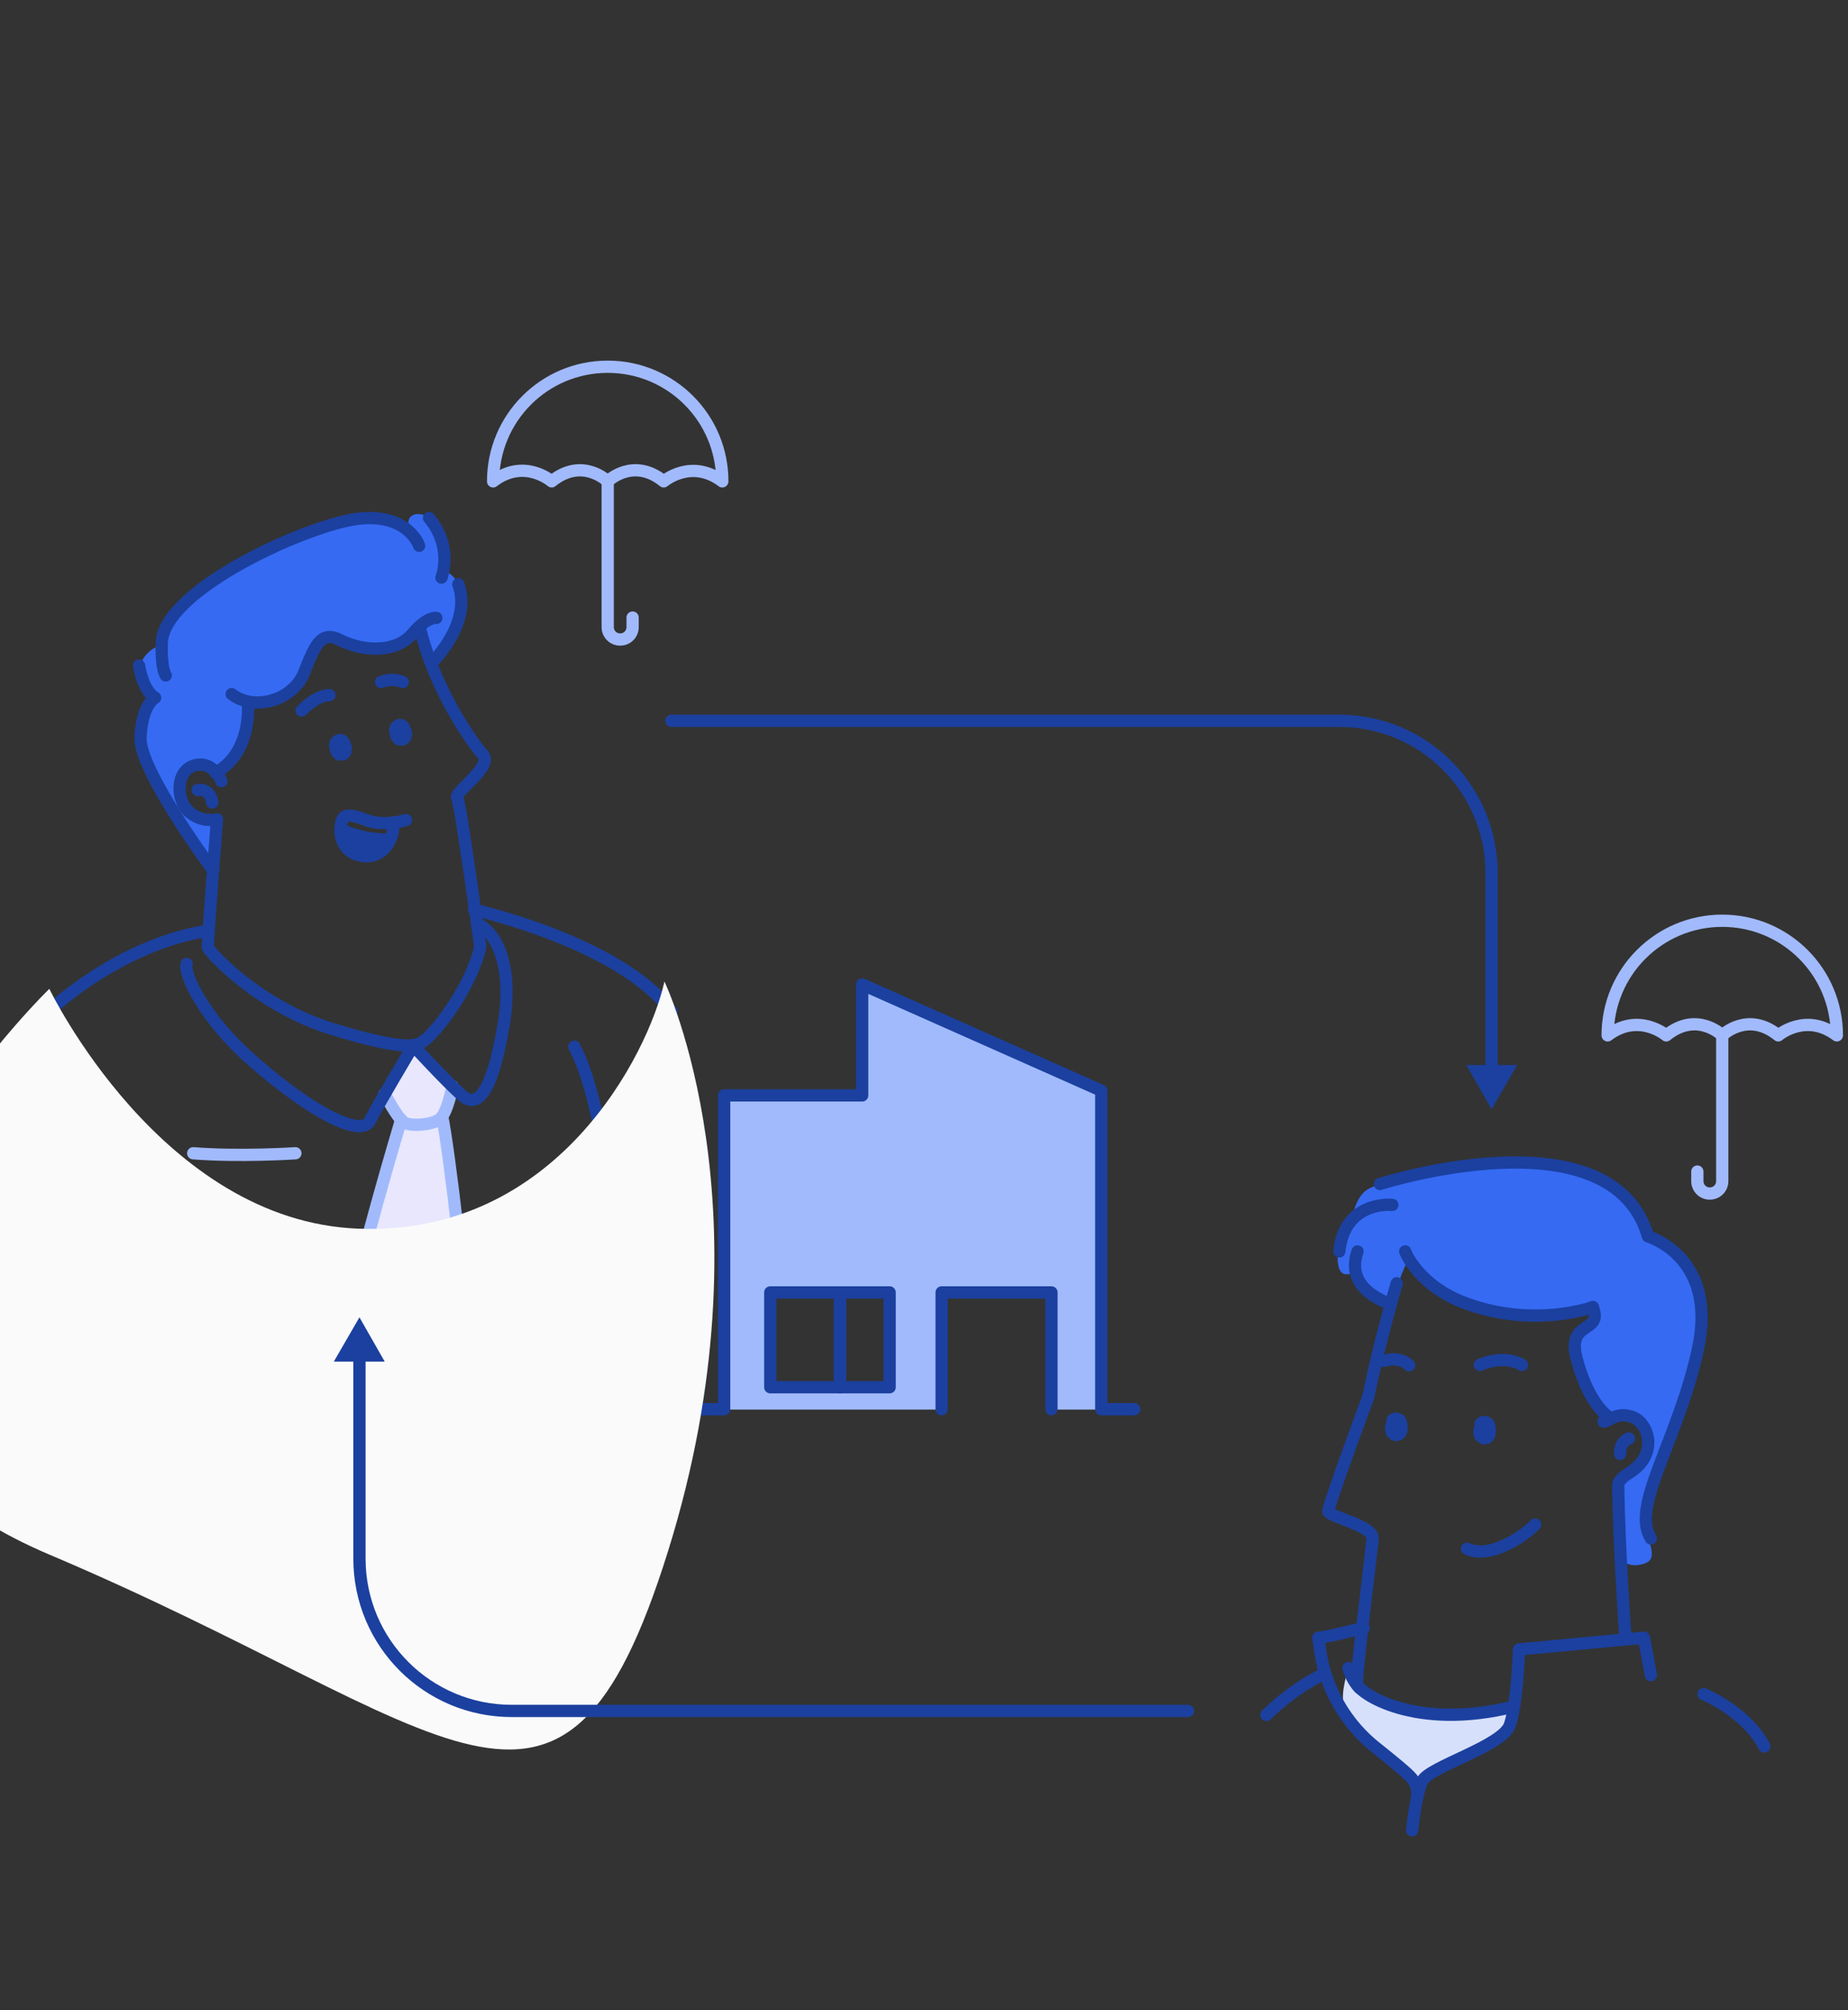 <?xml version="1.0" encoding="UTF-8"?> <svg xmlns="http://www.w3.org/2000/svg" width="308" height="335" viewBox="0 0 308 335" fill="none"><rect x="0" y="0" width="308" height="335" fill="#333333" stroke="none"/> <g clip-path="url(#clip0_12_5185)"> <path d="M143.696 164.068V182.619H120.629V234.917H156.877V215.389H175.184V234.917H183.484V181.826L143.696 164.068ZM148.273 231.133H128.379V215.328H148.273V231.133Z" fill="#A1BAFC"></path> <path d="M111.902 234.856H120.69V182.558H143.696V164.068L183.544 181.765V234.856H189.037" stroke="#1B409F" stroke-width="2.043" stroke-miterlimit="10" stroke-linecap="round" stroke-linejoin="round"></path> <path d="M156.938 234.856V215.389H175.244V234.856" stroke="#1B409F" stroke-width="2.043" stroke-miterlimit="10" stroke-linecap="round" stroke-linejoin="round"></path> <path d="M148.272 215.389H139.973V231.194H148.272V215.389Z" stroke="#1B409F" stroke-width="2.043" stroke-miterlimit="10" stroke-linecap="round" stroke-linejoin="round"></path> <path d="M140.034 215.389H128.379V231.194H140.034V215.389Z" stroke="#1B409F" stroke-width="2.043" stroke-miterlimit="10" stroke-linecap="round" stroke-linejoin="round"></path> <path d="M82.184 80.221C82.184 69.663 90.727 61.12 101.284 61.12C111.841 61.12 120.385 69.663 120.385 80.221C115.198 76.315 110.621 80.221 110.621 80.221C105.495 76.071 101.284 80.221 101.284 80.221C101.284 80.221 97.073 76.071 91.947 80.221C91.947 80.221 87.371 76.254 82.184 80.221Z" stroke="#A1BAFC" stroke-width="2.043" stroke-miterlimit="10" stroke-linecap="round" stroke-linejoin="round"></path> <path d="M101.285 80.22V104.508C101.285 105.668 102.201 106.583 103.36 106.583C104.519 106.583 105.435 105.668 105.435 104.508V102.922" stroke="#A1BAFC" stroke-width="2.043" stroke-miterlimit="10" stroke-linecap="round" stroke-linejoin="round"></path> <path d="M35.498 144.54C35.498 144.54 28.48 136.851 25.918 130.199C23.354 123.548 22.866 123.06 23.599 120.558C24.392 118.117 25.795 116.286 25.795 116.286C25.795 116.286 23.782 114.76 23.355 112.075C22.927 109.39 26.223 107.376 26.833 107.682C26.833 107.682 26.406 103.715 34.095 97.796C41.784 91.815 56.612 86.506 59.786 86.445C62.959 86.384 67.231 86.75 69 89.496C69 89.496 67.17 86.933 68.634 85.957C70.099 84.981 73.394 86.384 73.821 91.083C74.249 95.782 73.882 94.989 73.882 94.989C73.882 94.989 76.506 95.843 76.811 99.016C77.056 102.189 76.384 105.119 74.188 107.315C71.991 109.573 71.93 109.878 71.93 109.878C71.93 109.878 70.831 107.987 70.465 106.644C70.099 105.241 69.916 104.569 68.756 105.668C67.536 106.705 64.79 109.512 57.955 107.193C51.12 104.874 53.256 108.963 50.266 113.052C47.337 117.079 43.919 117.201 41.662 117.018C41.662 117.018 41.479 122.388 39.282 125.745C37.146 129.101 35.62 128.735 35.62 128.735C35.62 128.735 33.484 125.989 30.86 128.613C28.236 131.237 30.677 134.837 31.41 135.386C32.142 135.936 33.79 137.156 36.108 136.668L35.498 144.54Z" fill="#366AF3"></path> <path d="M57.104 137.278C57.104 137.278 59.178 138.255 61.741 138.682C64.304 139.109 65.525 138.621 65.342 139.109C65.159 139.597 63.511 142.038 62.657 142.282C61.802 142.526 59.361 143.075 58.08 141.55C56.799 140.024 56.493 138.56 57.104 137.278Z" fill="#1B409F"></path> <path d="M68.758 174.503C68.758 174.503 63.937 181.887 64.181 182.314C64.425 182.741 66.744 187.135 66.744 187.135C66.744 187.135 60.092 210.141 58.872 215.816C57.651 221.491 56.431 223.017 57.834 226.312C59.299 229.608 62.838 235.954 66.805 238.09C70.71 240.165 75.653 229.364 77.179 225.824C78.704 222.285 76.325 204.893 76.325 204.893L73.762 186.159C73.762 186.159 75.714 182.741 75.531 181.094L68.758 174.503Z" fill="#E8E7FD"></path> <path d="M64.121 182.314C64.121 182.314 66.257 186.403 67.355 187.074C68.454 187.745 71.993 187.501 73.275 186.525C74.556 185.548 75.41 181.033 75.41 181.033" stroke="#A1BAFC" stroke-width="2.043" stroke-miterlimit="10" stroke-linecap="round" stroke-linejoin="round"></path> <path d="M66.866 186.586C66.866 186.586 59.238 211.972 57.408 222.773C56.614 227.228 62.961 236.442 67.293 238.334C70.711 239.86 76.935 228.631 77.607 223.994C78.278 219.356 74.677 190.552 73.701 186.098" stroke="#A1BAFC" stroke-width="2.043" stroke-miterlimit="10" stroke-linecap="round" stroke-linejoin="round"></path> <path d="M64.915 122.144C64.976 122.388 65.037 122.632 65.159 122.937C65.891 122.205 66.685 121.412 67.417 120.68H67.356C67.478 120.741 67.661 120.802 67.783 120.863C67.783 120.863 67.783 120.863 67.722 120.863C67.844 120.985 67.966 121.046 68.088 121.168C68.088 121.168 68.088 121.168 68.027 121.107C68.149 121.229 68.21 121.351 68.332 121.473C68.332 121.473 68.332 121.412 68.271 121.412C68.332 121.534 68.393 121.717 68.454 121.839V121.778C68.454 121.961 68.515 122.083 68.515 122.266V122.205C68.515 122.388 68.454 122.51 68.454 122.693V122.632C68.393 122.754 68.332 122.937 68.271 123.059C68.271 123.059 68.271 123.059 68.271 122.998C68.149 123.12 68.088 123.243 67.966 123.365C68.149 123.182 68.271 122.998 68.332 122.754C68.454 122.51 68.515 122.327 68.515 122.022C68.515 121.778 68.454 121.534 68.332 121.29C68.271 121.046 68.149 120.863 67.966 120.68C67.844 120.558 67.722 120.497 67.6 120.374C67.295 120.191 66.99 120.13 66.685 120.13C66.502 120.13 66.38 120.191 66.197 120.191C65.891 120.252 65.647 120.435 65.403 120.68C65.342 120.741 65.281 120.863 65.22 120.863C65.22 120.863 65.098 120.985 65.037 121.046C64.976 121.168 64.915 121.351 64.854 121.473C64.854 121.473 64.854 121.473 64.854 121.534C64.854 121.595 64.793 121.839 64.793 121.778C64.915 121.961 64.915 122.083 64.915 122.144C64.854 122.205 64.854 122.205 64.915 122.144C64.915 122.205 64.915 122.205 64.915 122.205C64.915 122.266 64.915 122.388 64.976 122.449C64.976 122.51 64.976 122.632 65.037 122.693C65.037 122.693 65.037 122.693 65.037 122.754C65.037 122.754 65.037 122.754 65.037 122.815C65.098 122.937 65.159 123.12 65.22 123.243C65.22 123.243 65.22 123.243 65.22 123.304C65.342 123.426 65.403 123.548 65.525 123.67C65.586 123.731 65.708 123.792 65.708 123.853C65.708 123.853 65.83 123.975 65.891 124.036C66.013 124.097 66.197 124.158 66.319 124.219C66.319 124.219 66.319 124.219 66.379 124.219C66.685 124.28 67.051 124.28 67.356 124.219C67.661 124.158 67.905 123.975 68.149 123.731C68.576 123.304 68.82 122.571 68.637 121.961C68.576 121.717 68.515 121.473 68.393 121.168C68.332 120.924 68.21 120.741 68.088 120.558C67.966 120.374 67.783 120.191 67.6 120.069C67.417 119.947 67.173 119.886 66.929 119.825C66.685 119.764 66.441 119.764 66.197 119.886C66.074 119.947 65.891 120.008 65.769 120.069C65.464 120.252 65.281 120.435 65.098 120.741C65.037 120.863 64.976 121.046 64.915 121.168C64.793 121.534 64.793 121.839 64.915 122.144Z" fill="#1B409F"></path> <path d="M54.907 124.646C54.968 124.89 55.029 125.134 55.151 125.439C55.884 124.707 56.677 123.914 57.409 123.182H57.348C57.47 123.243 57.653 123.304 57.775 123.365C57.775 123.365 57.775 123.365 57.714 123.365C57.836 123.487 57.958 123.548 58.08 123.67C58.08 123.67 58.08 123.67 58.019 123.609C58.141 123.731 58.202 123.853 58.325 123.975C58.325 123.975 58.325 123.914 58.264 123.914C58.325 124.036 58.386 124.219 58.447 124.341V124.28C58.447 124.463 58.508 124.585 58.508 124.768V124.707C58.508 124.89 58.447 125.012 58.447 125.195V125.134C58.386 125.256 58.325 125.439 58.264 125.561C58.264 125.561 58.264 125.561 58.264 125.5C58.141 125.622 58.08 125.744 57.958 125.867C58.141 125.683 58.264 125.5 58.325 125.256C58.447 125.012 58.508 124.829 58.508 124.524C58.508 124.28 58.447 124.036 58.325 123.792C58.264 123.548 58.141 123.365 57.958 123.182C57.836 123.059 57.714 122.998 57.592 122.876C57.287 122.693 56.982 122.632 56.677 122.632C56.494 122.632 56.372 122.693 56.189 122.693C55.884 122.754 55.639 122.937 55.395 123.182C55.334 123.243 55.273 123.365 55.212 123.365C55.212 123.365 55.09 123.487 55.029 123.548C54.968 123.67 54.907 123.853 54.846 123.975C54.846 123.975 54.846 123.975 54.846 124.036C54.846 124.097 54.785 124.341 54.785 124.28C54.907 124.463 54.907 124.585 54.907 124.646C54.907 124.707 54.907 124.646 54.907 124.646C54.907 124.707 54.907 124.707 54.907 124.707C54.907 124.768 54.907 124.89 54.968 124.951C54.968 125.012 54.968 125.134 55.029 125.195C55.029 125.195 55.029 125.195 55.029 125.256C55.029 125.256 55.029 125.256 55.029 125.317C55.09 125.439 55.151 125.622 55.212 125.744C55.212 125.744 55.212 125.744 55.212 125.806C55.334 125.928 55.395 126.05 55.517 126.172C55.578 126.233 55.7 126.294 55.7 126.355C55.7 126.355 55.822 126.477 55.884 126.538C56.006 126.599 56.189 126.66 56.311 126.721C56.311 126.721 56.311 126.721 56.372 126.721C56.677 126.782 57.043 126.782 57.348 126.721C57.653 126.66 57.897 126.477 58.141 126.233C58.569 125.806 58.813 125.073 58.63 124.463C58.569 124.219 58.508 123.975 58.386 123.67C58.325 123.426 58.202 123.243 58.08 123.059C57.958 122.876 57.775 122.693 57.592 122.571C57.409 122.449 57.165 122.388 56.921 122.327C56.677 122.266 56.433 122.266 56.189 122.388C56.067 122.449 55.884 122.51 55.761 122.571C55.456 122.754 55.273 122.937 55.09 123.243C55.029 123.365 54.968 123.548 54.907 123.67C54.846 123.975 54.846 124.341 54.907 124.646Z" fill="#1B409F"></path> <path d="M79.012 151.619C79.012 151.619 103.421 157.05 111.904 168.583" stroke="#1B409F" stroke-width="2.043" stroke-miterlimit="10" stroke-linecap="round" stroke-linejoin="round"></path> <path d="M72.726 102.982C72.726 102.982 71.2 102.677 68.698 105.667C66.135 108.658 60.887 108.78 56.615 106.644C53.503 105.057 52.466 107.559 50.696 112.075C48.926 116.591 42.519 118.666 38.613 115.675" stroke="#1B409F" stroke-width="2.043" stroke-miterlimit="10" stroke-linecap="round" stroke-linejoin="round"></path> <path d="M41.296 116.958C41.296 116.958 42.272 125.257 35.926 128.796" stroke="#1B409F" stroke-width="2.043" stroke-miterlimit="10" stroke-linecap="round" stroke-linejoin="round"></path> <path d="M36.905 130.199C36.905 130.199 35.563 126.66 32.389 127.575C29.216 128.491 29.338 133.312 31.474 135.264C33.61 137.217 36.173 136.546 36.173 136.546C36.173 136.546 34.525 157.355 34.647 157.904C34.769 158.454 42.886 167.729 55.64 171.574C68.333 175.418 69.614 174.198 70.713 173.404C72.665 172.062 78.524 164.556 80.049 157.782C80.049 157.782 76.754 133.922 76.205 132.945C75.656 131.969 82.307 127.758 80.476 125.745C78.646 123.731 72.421 114.882 69.98 104.63" stroke="#1B409F" stroke-width="2.043" stroke-miterlimit="10" stroke-linecap="round" stroke-linejoin="round"></path> <path d="M67.659 136.668C67.659 136.668 64.12 137.827 61.007 136.668C57.407 135.264 57.041 135.997 56.797 137.644C56.553 139.292 57.102 142.16 60.397 142.648C64.181 143.197 65.889 139.231 65.523 137.034" stroke="#1B409F" stroke-width="2.043" stroke-miterlimit="10" stroke-linecap="round" stroke-linejoin="round"></path> <path d="M56.859 139.292C56.859 139.292 61.192 138.437 62.352 142.465" stroke="#1B409F" stroke-width="2.043" stroke-miterlimit="10" stroke-linecap="round" stroke-linejoin="round"></path> <path d="M54.907 115.859C54.907 115.859 53.077 115.615 50.27 118.422" stroke="#1B409F" stroke-width="2.043" stroke-miterlimit="10" stroke-linecap="round" stroke-linejoin="round"></path> <path d="M63.512 113.661C64.183 113.417 65.404 112.991 67.112 113.661" stroke="#1B409F" stroke-width="2.043" stroke-miterlimit="10" stroke-linecap="round" stroke-linejoin="round"></path> <path d="M31.108 160.651C30.558 162.237 33.976 169.682 41.909 176.639C52.222 185.731 60.216 189.515 61.62 186.83C62.962 184.145 68.882 174.259 68.882 174.259C68.882 174.259 74.313 180.178 76.998 182.558C79.683 184.938 82.063 181.765 83.893 171.086C85.724 160.407 82.429 155.158 79.439 153.877" stroke="#1B409F" stroke-width="2.043" stroke-miterlimit="10" stroke-linecap="round" stroke-linejoin="round"></path> <path d="M49.229 192.2C49.229 192.2 40.014 192.809 32.203 192.2" stroke="#A1BAFC" stroke-width="2.043" stroke-miterlimit="10" stroke-linecap="round" stroke-linejoin="round"></path> <path d="M32.938 131.664C32.938 131.664 35.012 131.237 35.378 133.739" stroke="#1B409F" stroke-width="2.043" stroke-miterlimit="10" stroke-linecap="round" stroke-linejoin="round"></path> <path d="M24.453 251.942C24.453 251.942 40.808 259.265 66.804 258.777C104.761 258.106 103.784 244.375 103.784 244.375C103.784 244.375 104.639 191.59 95.729 174.442" stroke="#1B409F" stroke-width="2.043" stroke-miterlimit="10" stroke-linecap="round" stroke-linejoin="round"></path> <path d="M48.07 225.519C48.07 225.519 47.704 227.716 46.117 229.119C39.892 234.672 22.806 247.243 11.028 248.647C-3.679 250.417 -18.08 241.873 -14.48 219.905C-14.053 212.033 -4.106 178.652 9.442 167.363C22.989 156.074 34.706 155.158 34.706 155.158" stroke="#1B409F" stroke-width="2.043" stroke-miterlimit="10" stroke-linecap="round" stroke-linejoin="round"></path> <path d="M59.788 204.771C26.835 203.55 8.222 164.8 8.222 164.8C8.222 164.8 -59.514 230.401 8.222 259.082C75.959 287.763 93.656 315.224 111.353 258.472C129.05 201.72 110.743 163.58 110.743 163.58C107.997 175.784 92.741 205.991 59.788 204.771Z" fill="#FAFAFB"></path> <path d="M71.871 110.549C71.871 110.549 78.767 104.02 76.387 97.368" stroke="#1B409F" stroke-width="2.043" stroke-miterlimit="10" stroke-linecap="round" stroke-linejoin="round"></path> <path d="M73.579 96.27C73.579 96.27 75.592 91.205 71.504 86.323" stroke="#1B409F" stroke-width="2.043" stroke-miterlimit="10" stroke-linecap="round" stroke-linejoin="round"></path> <path d="M69.858 90.961C69.858 90.961 68.088 85.53 59.789 86.445C51.49 87.361 27.141 98.284 26.958 107.193C26.836 111.648 27.629 112.564 27.629 112.564" stroke="#1B409F" stroke-width="2.043" stroke-miterlimit="10" stroke-linecap="round" stroke-linejoin="round"></path> <path d="M23.172 110.916C23.172 110.916 23.721 115.005 25.857 116.286C25.857 116.286 23.66 117.385 23.416 122.877C23.111 128.308 35.499 145.028 35.499 145.028" stroke="#1B409F" stroke-width="2.043" stroke-miterlimit="10" stroke-linecap="round" stroke-linejoin="round"></path> <path d="M270.078 259.327C270.078 259.327 270.627 261.402 273.556 260.73C276.485 260.059 274.96 258.045 274.471 254.75C273.983 251.455 276.363 244.681 277.828 241.081C279.353 237.48 282.283 228.937 283.32 223.689C284.357 218.441 283.442 209.653 274.655 206.053C274.655 206.053 271.176 194.825 256.836 194.153C242.495 193.482 230.473 196.838 228.093 198.12C225.774 199.401 225.347 203.246 225.347 203.246C225.347 203.246 222.601 206.968 222.967 210.386C223.333 213.742 225.896 211.85 225.896 211.85C225.896 211.85 227.544 216.366 231.755 217.281C231.755 217.281 234.562 209.409 234.867 209.897C235.172 210.386 238.101 216.427 248.658 218.502C259.215 220.577 263.853 218.38 264.708 218.136C265.501 217.892 266.905 218.99 265.684 220.149C264.464 221.309 261.29 223.872 263.487 228.632C265.684 233.392 266.721 235.955 269.406 236.077C272.092 236.199 273.19 236.26 274.227 238.274C275.265 240.287 274.899 243.094 272.58 244.803C270.322 246.512 269.651 246.756 269.834 252.248C270.017 257.679 270.078 259.327 270.078 259.327Z" fill="#366AF3"></path> <path d="M236.271 298.382C236.271 298.382 234.196 295.27 230.229 291.975C226.995 289.29 224.859 287.276 224.127 285.079C223.394 282.699 224.127 280.136 224.737 277.939L226.568 276.658C226.568 276.658 226.202 280.075 226.202 280.746C226.202 281.357 230.229 284.774 236.271 285.262C242.312 285.75 247.499 285.384 249.086 285.079C250.611 284.774 252.32 284.408 252.32 284.408C252.32 284.408 252.869 288.008 248.781 290.205C244.692 292.402 238.589 295.087 237.552 296.185C236.576 297.284 236.271 298.382 236.271 298.382Z" fill="#D6E0FB"></path> <path d="M275.143 279.16L273.984 272.935L253.174 274.888C253.174 274.888 252.869 283.919 251.649 287.459C250.489 290.998 238.224 294.415 237.064 296.795C235.905 299.175 235.355 305.034 235.355 305.034" stroke="#1B409F" stroke-width="2.043" stroke-miterlimit="10" stroke-linecap="round" stroke-linejoin="round"></path> <path d="M270.931 273.24C270.931 273.24 269.833 258.411 269.71 247.549C269.71 247.549 269.466 246.756 271.541 245.474C276.484 242.423 274.836 237.114 272.029 236.138C269.466 235.222 268.185 236.87 267.27 236.931" stroke="#1B409F" stroke-width="2.043" stroke-miterlimit="10" stroke-linecap="round" stroke-linejoin="round"></path> <path d="M268.369 236.32C268.369 236.32 264.891 234.489 262.755 226.373C261.046 219.905 267.332 222.285 265.44 217.83" stroke="#1B409F" stroke-width="2.043" stroke-miterlimit="10" stroke-linecap="round" stroke-linejoin="round"></path> <path d="M232.791 213.863C232.791 213.863 229.984 223.322 228.031 232.841" stroke="#1B409F" stroke-width="2.043" stroke-miterlimit="10" stroke-linecap="round" stroke-linejoin="round"></path> <path d="M228.031 232.842C228.031 232.842 221.379 250.844 221.379 251.821C221.379 252.797 228.885 254.201 228.763 256.398C228.641 258.533 225.895 279.282 226.2 280.685C226.505 282.089 235.72 288.557 252.318 284.408" stroke="#1B409F" stroke-width="2.043" stroke-miterlimit="10" stroke-linecap="round" stroke-linejoin="round"></path> <path d="M227.297 271.287C227.297 271.287 220.89 272.935 219.73 272.935C219.73 272.935 219.853 273.972 220.097 275.559C221.134 281.783 224.429 287.397 229.372 291.303C232.057 293.439 234.742 295.636 235.292 296.368C236.573 297.955 236.146 299.358 236.146 299.358" stroke="#1B409F" stroke-width="2.043" stroke-miterlimit="10" stroke-linecap="round" stroke-linejoin="round"></path> <path d="M220.769 278.916C220.769 278.916 216.07 280.929 211.066 285.811" stroke="#1B409F" stroke-width="2.043" stroke-miterlimit="10" stroke-linecap="round" stroke-linejoin="round"></path> <path d="M255.858 254.079C255.858 254.079 253.783 256.336 250.183 257.801C246.522 259.327 244.508 258.106 244.508 258.106" stroke="#1B409F" stroke-width="2.043" stroke-miterlimit="10" stroke-linecap="round" stroke-linejoin="round"></path> <path d="M231.019 237.358C231.019 237.724 231.019 238.029 231.019 238.395C231.934 237.846 232.85 237.358 233.765 236.809H233.704C233.826 236.931 233.948 236.992 234.07 237.114C234.07 237.114 234.009 237.114 234.009 237.053C234.131 237.175 234.192 237.297 234.314 237.419C234.314 237.419 234.314 237.358 234.253 237.358C234.314 237.48 234.375 237.663 234.436 237.785V237.724C234.436 237.907 234.497 238.029 234.497 238.212C234.497 238.151 234.497 238.151 234.497 238.09C234.497 238.273 234.436 238.395 234.436 238.578V238.517C234.375 238.639 234.314 238.823 234.253 238.945C234.253 238.945 234.253 238.884 234.314 238.884C234.192 239.006 234.131 239.128 234.009 239.25C234.009 239.25 234.009 239.189 234.07 239.189C233.948 239.311 233.826 239.372 233.704 239.494H233.765C233.948 239.372 234.131 239.25 234.253 239.006C234.436 238.823 234.497 238.639 234.558 238.395C234.619 238.151 234.619 237.907 234.619 237.663C234.619 237.419 234.558 237.175 234.375 236.992C234.253 236.87 234.192 236.748 234.07 236.626C233.826 236.382 233.582 236.26 233.277 236.138C233.094 236.138 232.972 236.077 232.789 236.077C232.484 236.077 232.178 236.138 231.873 236.321C231.873 236.321 231.873 236.321 231.812 236.321C231.751 236.382 231.69 236.443 231.629 236.443C231.568 236.504 231.507 236.565 231.446 236.565C231.385 236.626 231.324 236.748 231.263 236.809C231.202 236.87 231.141 236.931 231.08 237.053C231.019 237.175 230.958 237.358 230.897 237.48V237.541C230.897 237.663 230.836 237.907 230.836 238.029V238.09C230.836 238.09 230.836 238.09 230.836 238.151C230.836 238.273 230.897 238.517 230.897 238.639V238.701C230.958 238.823 231.019 239.067 231.08 239.128C231.08 239.128 231.08 239.128 231.08 239.189C231.141 239.311 231.263 239.494 231.385 239.555C231.507 239.677 231.69 239.799 231.812 239.921C232.117 240.104 232.423 240.165 232.728 240.165C233.033 240.165 233.338 240.104 233.643 239.921C234.192 239.616 234.558 239.006 234.558 238.334C234.558 237.968 234.558 237.663 234.558 237.297C234.558 237.053 234.497 236.809 234.375 236.565C234.314 236.321 234.192 236.138 234.009 235.954C233.826 235.771 233.643 235.649 233.399 235.588C233.155 235.466 232.972 235.405 232.667 235.405C232.484 235.405 232.362 235.466 232.178 235.466C231.873 235.527 231.629 235.71 231.385 235.954C231.263 236.077 231.202 236.199 231.08 236.321C231.08 236.748 231.019 237.053 231.019 237.358Z" fill="#1B409F"></path> <path d="M245.726 237.907C245.726 238.273 245.726 238.579 245.726 238.945C246.641 238.396 247.557 237.907 248.472 237.358H248.411C248.533 237.48 248.655 237.541 248.777 237.663C248.777 237.663 248.716 237.663 248.716 237.602C248.838 237.724 248.899 237.846 249.021 237.968C249.021 237.968 249.021 237.907 248.96 237.907C249.021 238.029 249.082 238.212 249.143 238.335V238.273C249.143 238.457 249.204 238.579 249.204 238.762C249.204 238.701 249.204 238.701 249.204 238.64C249.204 238.823 249.143 238.945 249.143 239.128V239.067C249.082 239.189 249.021 239.372 248.96 239.494C248.96 239.494 248.96 239.433 249.021 239.433C248.899 239.555 248.838 239.677 248.716 239.799C248.716 239.799 248.716 239.738 248.777 239.738C248.655 239.86 248.533 239.921 248.411 240.043H248.472C248.655 239.921 248.838 239.799 248.96 239.555C249.143 239.372 249.204 239.189 249.265 238.945C249.326 238.701 249.326 238.457 249.326 238.212C249.326 237.968 249.265 237.724 249.082 237.541C248.96 237.419 248.899 237.297 248.777 237.175C248.533 236.931 248.289 236.809 247.984 236.687C247.801 236.687 247.679 236.626 247.496 236.626C247.191 236.626 246.885 236.687 246.58 236.87C246.58 236.87 246.58 236.87 246.519 236.87C246.458 236.931 246.397 236.992 246.336 236.992C246.275 237.053 246.214 237.114 246.153 237.114C246.092 237.175 246.031 237.297 245.97 237.358C245.909 237.419 245.848 237.48 245.787 237.602C245.726 237.724 245.665 237.907 245.604 238.029V238.09C245.604 238.212 245.543 238.457 245.543 238.579V238.64C245.543 238.64 245.543 238.64 245.543 238.701C245.543 238.823 245.604 239.067 245.604 239.189V239.25C245.665 239.372 245.726 239.616 245.787 239.677C245.787 239.677 245.787 239.677 245.787 239.738C245.848 239.86 245.97 240.043 246.092 240.104C246.214 240.226 246.397 240.348 246.519 240.47C246.824 240.653 247.13 240.714 247.435 240.714C247.74 240.714 248.045 240.653 248.35 240.47C248.899 240.165 249.265 239.555 249.265 238.884C249.265 238.518 249.265 238.212 249.265 237.846C249.265 237.602 249.204 237.358 249.082 237.114C249.021 236.87 248.899 236.687 248.716 236.504C248.533 236.321 248.35 236.199 248.106 236.138C247.862 236.016 247.679 235.955 247.374 235.955C247.191 235.955 247.069 236.016 246.885 236.016C246.58 236.077 246.336 236.26 246.092 236.504C245.97 236.626 245.909 236.748 245.787 236.87C245.787 237.236 245.726 237.541 245.726 237.907Z" fill="#1B409F"></path> <path d="M226.565 281.296C226.565 281.296 225.284 280.014 224.734 278" stroke="#1B409F" stroke-width="2.043" stroke-miterlimit="10" stroke-linecap="round" stroke-linejoin="round"></path> <path d="M271.482 239.738C271.482 239.738 269.956 240.165 270.017 242.301" stroke="#1B409F" stroke-width="2.043" stroke-miterlimit="10" stroke-linecap="round" stroke-linejoin="round"></path> <path d="M234.864 227.533C234.864 227.533 233.4 225.947 230.715 226.801" stroke="#1B409F" stroke-width="2.043" stroke-miterlimit="10" stroke-linecap="round" stroke-linejoin="round"></path> <path d="M246.645 227.472C246.645 227.472 250.489 225.642 253.662 227.472" stroke="#1B409F" stroke-width="2.043" stroke-miterlimit="10" stroke-linecap="round" stroke-linejoin="round"></path> <path d="M283.93 282.333C283.93 282.333 291.069 285.262 294.06 291.059" stroke="#1B409F" stroke-width="2.043" stroke-miterlimit="10" stroke-linecap="round" stroke-linejoin="round"></path> <path d="M234.195 208.555C234.195 208.555 236.331 214.352 244.508 217.281C255.859 221.37 265.501 217.83 265.501 217.83" stroke="#1B409F" stroke-width="2.043" stroke-miterlimit="10" stroke-linecap="round" stroke-linejoin="round"></path> <path d="M231.754 217.281C231.754 217.281 223.943 215.084 226.262 208.554" stroke="#1B409F" stroke-width="2.043" stroke-miterlimit="10" stroke-linecap="round" stroke-linejoin="round"></path> <path d="M229.984 197.326C229.984 197.326 268.613 184.999 274.654 206.053C274.654 206.053 286.309 209.409 283.014 224.726C279.719 240.043 271.725 250.966 275.142 256.397" stroke="#1B409F" stroke-width="2.043" stroke-miterlimit="10" stroke-linecap="round" stroke-linejoin="round"></path> <path d="M232.059 200.805C232.059 200.805 224.126 199.95 223.211 208.555" stroke="#1B409F" stroke-width="2.043" stroke-miterlimit="10" stroke-linecap="round" stroke-linejoin="round"></path> <path d="M198.007 285.139H85.296C71.261 285.139 59.91 273.789 59.91 259.753V225.641" stroke="#1B409F" stroke-width="2.043" stroke-linecap="round" stroke-linejoin="round"></path> <path d="M64.119 226.922L59.908 219.539L55.637 226.922H64.119Z" fill="#1B409F"></path> <path d="M111.902 120.131H223.21C237.246 120.131 248.596 131.481 248.596 145.517V178.714" stroke="#1B409F" stroke-width="2.043" stroke-linecap="round" stroke-linejoin="round"></path> <path d="M244.387 177.493L248.597 184.877L252.869 177.493H244.387Z" fill="#1B409F"></path> <path d="M306.142 172.55C306.142 161.993 297.599 153.449 287.042 153.449C276.485 153.449 267.941 161.993 267.941 172.55C273.128 168.644 277.705 172.55 277.705 172.55C282.831 168.4 287.042 172.55 287.042 172.55C287.042 172.55 291.253 168.4 296.379 172.55C296.379 172.55 300.955 168.644 306.142 172.55Z" stroke="#A1BAFC" stroke-width="2.043" stroke-miterlimit="10" stroke-linecap="round" stroke-linejoin="round"></path> <path d="M287.04 172.549V196.837C287.04 197.997 286.125 198.912 284.966 198.912C283.806 198.912 282.891 197.997 282.891 196.837V195.251" stroke="#A1BAFC" stroke-width="2.043" stroke-miterlimit="10" stroke-linecap="round" stroke-linejoin="round"></path> </g> <defs> <clipPath id="clip0_12_5185"> <rect width="308" height="335" fill="white"></rect> </clipPath> </defs> </svg> 